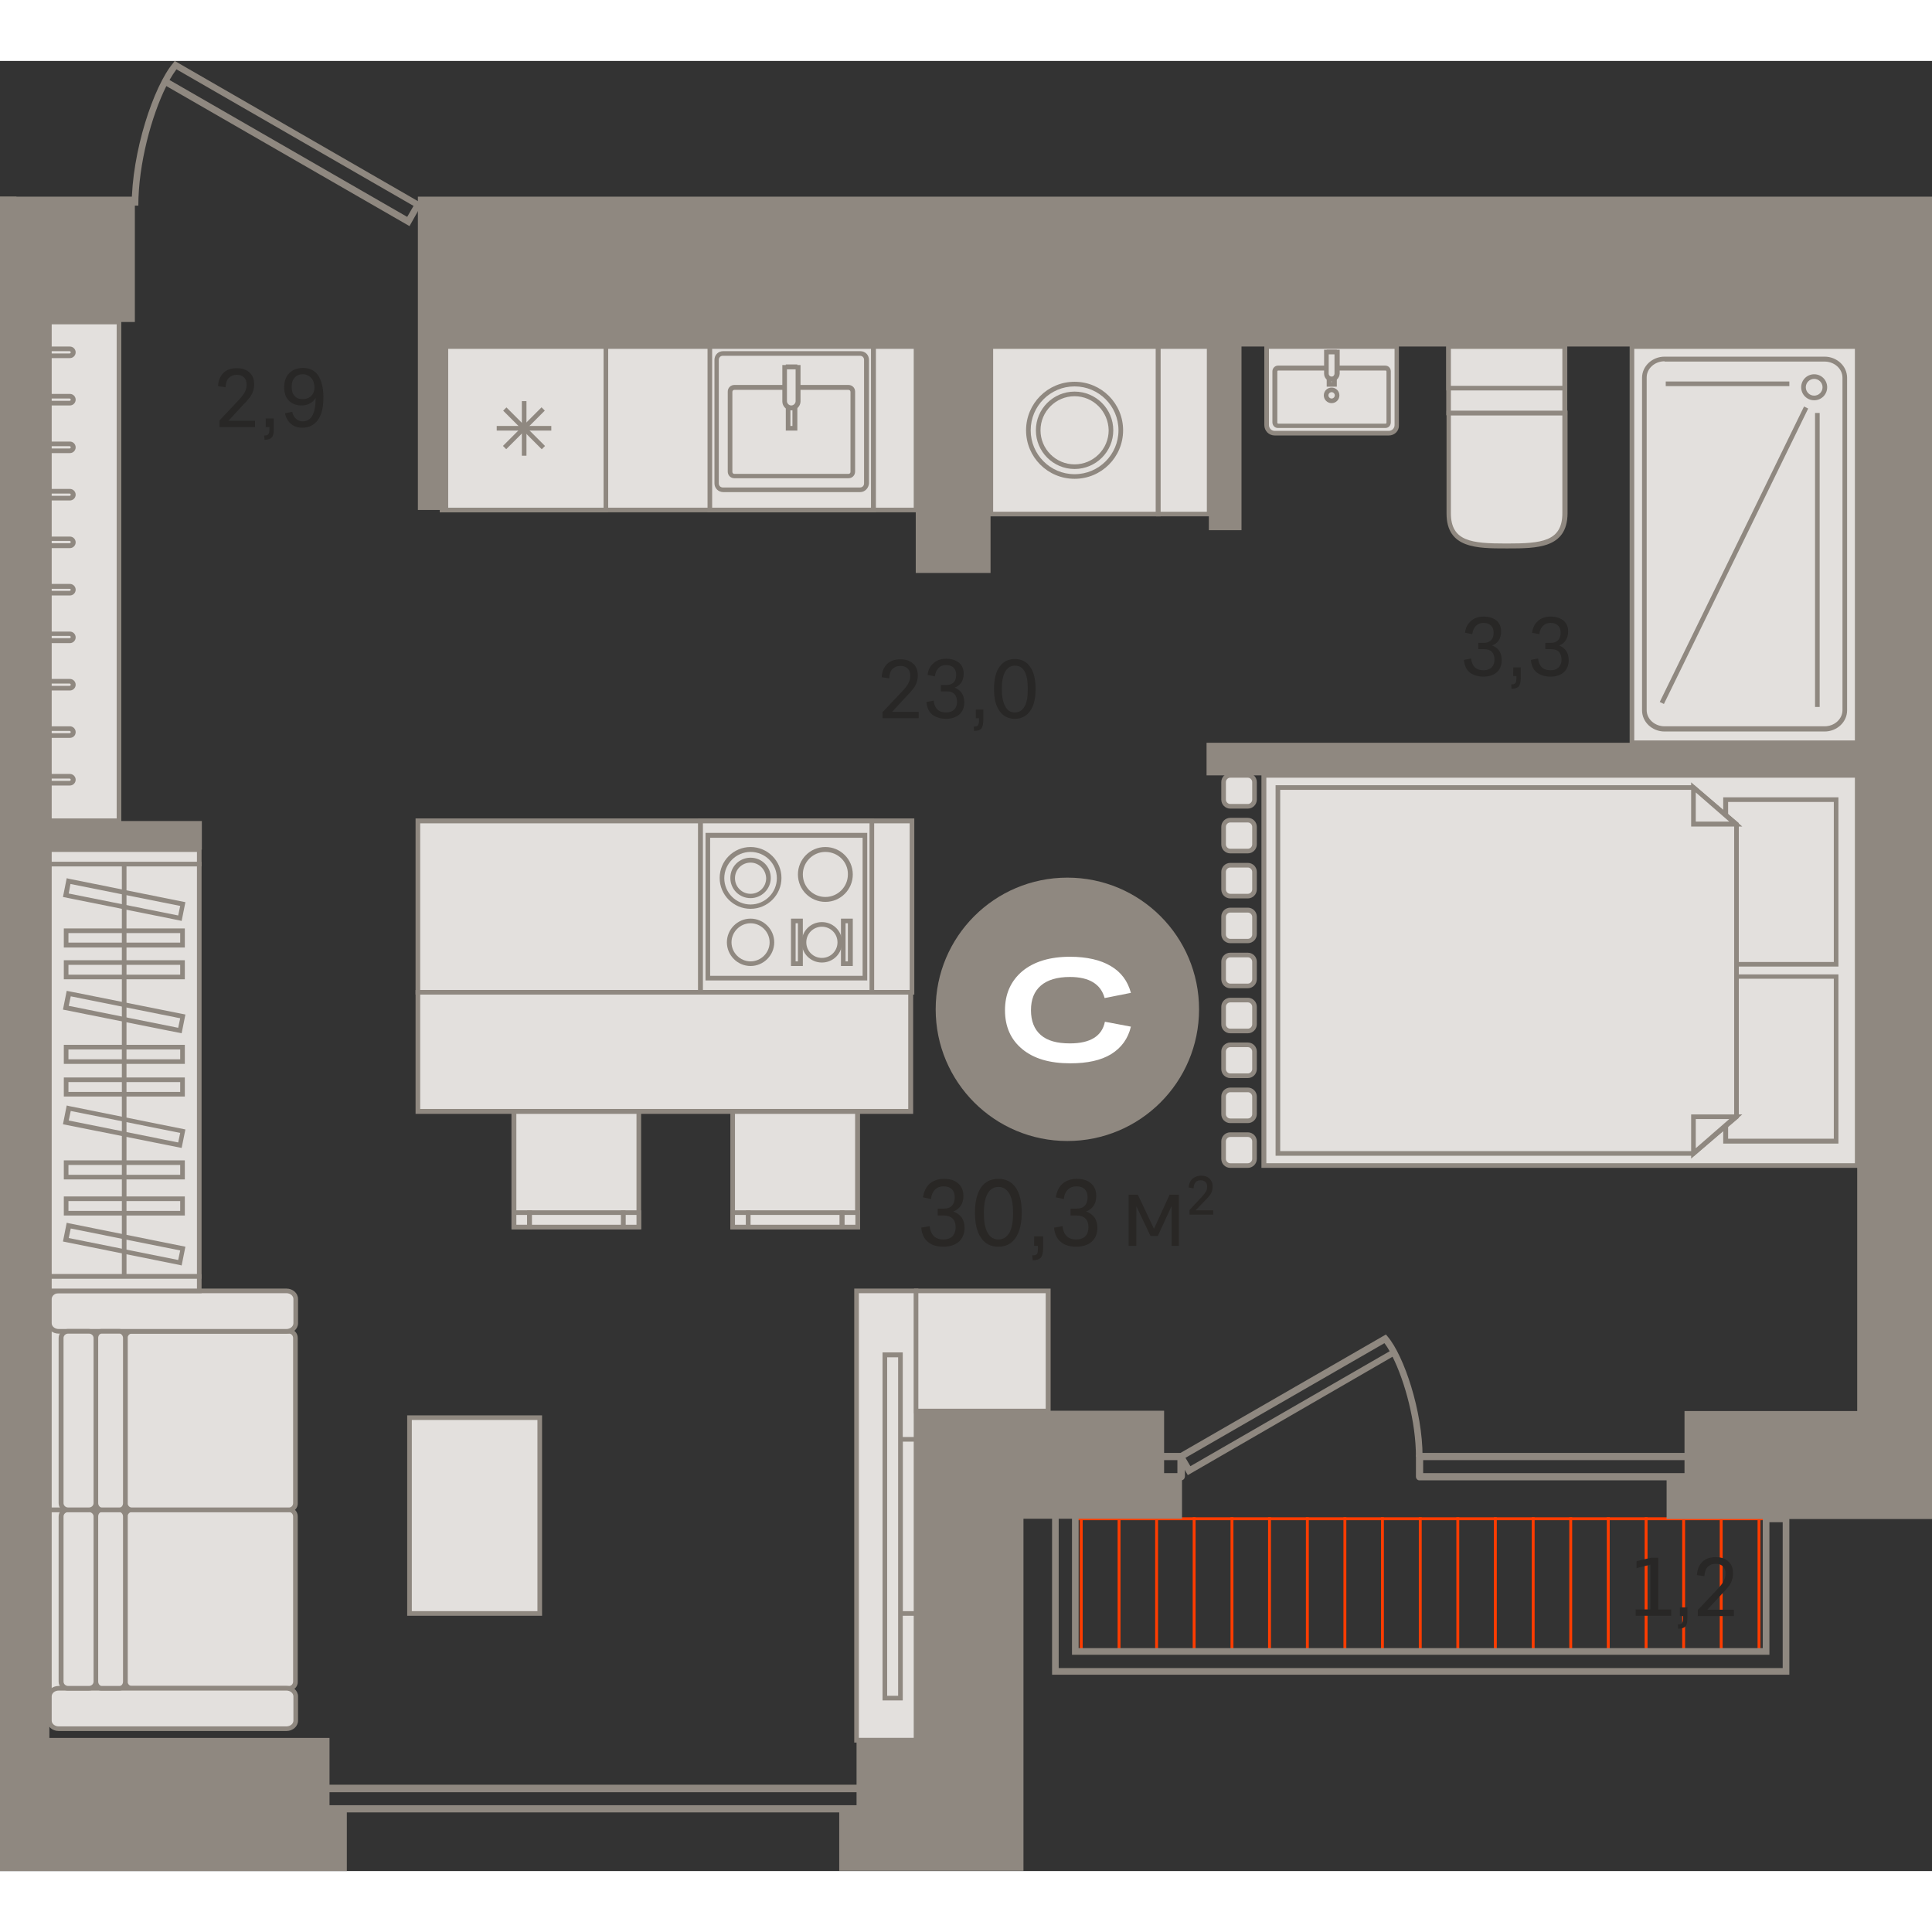 <?xml version="1.0" encoding="utf-8"?>
<!-- Generator: Adobe Illustrator 24.1.2, SVG Export Plug-In . SVG Version: 6.00 Build 0)  -->
<svg version="1.1" id="Слой_1" xmlns="http://www.w3.org/2000/svg" xmlns:xlink="http://www.w3.org/1999/xlink" x="0px" y="0px"
	 viewBox="0 0 669 626.8" style="enable-background:new 0 0 669 626.8;" xml:space="preserve" width="200" height="200">
<rect x="0" y="0" width="669" height="626.8" fill="#333333" stroke="none"/>
<g>
	<rect x="400" y="504.3" style="fill-rule:evenodd;clip-rule:evenodd;fill:#FF3C00;" width="1" height="46.9"/>
	<rect x="504.3" y="504.3" style="fill-rule:evenodd;clip-rule:evenodd;fill:#FF3C00;" width="1" height="46.9"/>
	<rect x="452.2" y="504.3" style="fill-rule:evenodd;clip-rule:evenodd;fill:#FF3C00;" width="1" height="46.9"/>
	<rect x="556.4" y="504.3" style="fill-rule:evenodd;clip-rule:evenodd;fill:#FF3C00;" width="1" height="46.9"/>
	<rect x="582.5" y="504.3" style="fill-rule:evenodd;clip-rule:evenodd;fill:#FF3C00;" width="1" height="46.9"/>
	<rect x="608.6" y="504.3" style="fill-rule:evenodd;clip-rule:evenodd;fill:#FF3C00;" width="1" height="46.9"/>
	<rect x="373.9" y="504.3" style="fill-rule:evenodd;clip-rule:evenodd;fill:#FF3C00;" width="1" height="46.9"/>
	<rect x="478.2" y="504.3" style="fill-rule:evenodd;clip-rule:evenodd;fill:#FF3C00;" width="1" height="46.9"/>
	<rect x="426.1" y="504.3" style="fill-rule:evenodd;clip-rule:evenodd;fill:#FF3C00;" width="1" height="46.9"/>
	<rect x="530.4" y="504.3" style="fill-rule:evenodd;clip-rule:evenodd;fill:#FF3C00;" width="1" height="46.9"/>
	<rect x="413" y="504.3" style="fill-rule:evenodd;clip-rule:evenodd;fill:#FF3C00;" width="1" height="46.9"/>
	<rect x="517.3" y="504.3" style="fill-rule:evenodd;clip-rule:evenodd;fill:#FF3C00;" width="1" height="46.9"/>
	<rect x="465.2" y="504.3" style="fill-rule:evenodd;clip-rule:evenodd;fill:#FF3C00;" width="1" height="46.9"/>
	<rect x="569.5" y="504.3" style="fill-rule:evenodd;clip-rule:evenodd;fill:#FF3C00;" width="1" height="46.9"/>
	<rect x="595.5" y="504.3" style="fill-rule:evenodd;clip-rule:evenodd;fill:#FF3C00;" width="1" height="46.9"/>
	<rect x="387" y="504.3" style="fill-rule:evenodd;clip-rule:evenodd;fill:#FF3C00;" width="1" height="46.9"/>
	<rect x="491.3" y="504.3" style="fill-rule:evenodd;clip-rule:evenodd;fill:#FF3C00;" width="1" height="46.9"/>
	<rect x="439.1" y="504.3" style="fill-rule:evenodd;clip-rule:evenodd;fill:#FF3C00;" width="1" height="46.9"/>
	<rect x="543.4" y="504.3" style="fill-rule:evenodd;clip-rule:evenodd;fill:#FF3C00;" width="1" height="46.9"/>
	<rect x="373.2" y="504.3" style="fill-rule:evenodd;clip-rule:evenodd;fill:#FF3C00;" width="241.6" height="1"/>
	<path style="fill-rule:evenodd;clip-rule:evenodd;fill:#8F8880;" d="M366.6,556.5h250.7V506h-4.6v45.9H371.2v-51.6h-4.6V556.5
		L366.6,556.5z M619.5,558.8H364.3V498h9.2v51.6h236.9v-45.9h9.2V558.8z"/>
	<path style="fill-rule:evenodd;clip-rule:evenodd;fill:#282726;" d="M588.1,536.2l6.6-7c1.1-1.1,1.8-2.1,2.2-2.9
		c0.4-0.8,0.6-1.7,0.6-2.5c0-1.1-0.3-1.9-0.9-2.5c-0.6-0.6-1.4-0.9-2.5-0.9c-1.2,0-2.1,0.4-2.8,1.1c-0.7,0.7-1,1.8-1.1,3.2l-2.6-0.4
		c0.1-2,0.8-3.5,1.9-4.6c1.1-1.1,2.7-1.6,4.6-1.6c1.9,0,3.3,0.5,4.4,1.5c1.1,1,1.6,2.3,1.6,4.1c0,0.8-0.1,1.6-0.4,2.4
		c-0.2,0.7-0.6,1.5-1.2,2.2c-0.6,0.8-1.3,1.6-2.3,2.6l-5,5.4h9.2v2.2h-12.5V536.2L588.1,536.2z M581.5,535.5h2.8v3.7
		c0,1.4-0.2,2.4-0.7,2.9c-0.5,0.5-1.3,0.8-2.5,0.8l-0.1-1.5c0.7,0,1.1-0.1,1.4-0.4c0.2-0.3,0.4-0.8,0.4-1.6v-0.9h-1.1V535.5
		L581.5,535.5z M566.4,538.4v-2.2h5.1v-15.5l-4.8,1.2v-2.4l5-1.2h2.5v17.9h4.5v2.2H566.4z"/>
	<rect x="669" y="241.7" style="fill-rule:evenodd;clip-rule:evenodd;fill:#E3E0DD;" width="0" height="225.7"/>
	<rect x="668.2" y="240.9" style="fill-rule:evenodd;clip-rule:evenodd;fill:#8F8880;" width="0.8" height="227.4"/>
	<rect x="296.6" y="425.9" style="fill-rule:evenodd;clip-rule:evenodd;fill:#E3E0DD;" width="20.6" height="155.7"/>
	<path style="fill-rule:evenodd;clip-rule:evenodd;fill:#8F8880;" d="M297.4,580.7h19v-154h-19V580.7L297.4,580.7z M318,582.3h-22.2
		V425.1H318V582.3z"/>
	<rect x="317.2" y="425.9" style="fill-rule:evenodd;clip-rule:evenodd;fill:#E3E0DD;" width="45.7" height="41.6"/>
	<path style="fill-rule:evenodd;clip-rule:evenodd;fill:#8F8880;" d="M318,466.7h44.1v-40H318V466.7L318,466.7z M363.8,468.3h-47.3
		v-43.2h47.3V468.3z"/>
	<path style="fill-rule:evenodd;clip-rule:evenodd;fill:#E3E0DD;" d="M426,247.4h6.1c1.3,0,2.3,1,2.3,2.3v6.1c0,1.3-1,2.3-2.3,2.3
		H426c-1.3,0-2.3-1-2.3-2.3v-6.1C423.7,248.4,424.7,247.4,426,247.4z"/>
	<path style="fill-rule:evenodd;clip-rule:evenodd;fill:#8F8880;" d="M426,248.2c-0.8,0-1.5,0.7-1.5,1.5v6.1c0,0.8,0.7,1.5,1.5,1.5
		h6.1c0.8,0,1.5-0.7,1.5-1.5v-6.1c0-0.8-0.7-1.5-1.5-1.5H426L426,248.2z M432.1,258.9H426c-1.7,0-3.1-1.4-3.1-3.1v-6.1
		c0-1.7,1.4-3.1,3.1-3.1h6.1c1.7,0,3.1,1.4,3.1,3.1v6.1C435.2,257.5,433.8,258.9,432.1,258.9z"/>
	<path style="fill-rule:evenodd;clip-rule:evenodd;fill:#E3E0DD;" d="M426,309.6h6.1c1.3,0,2.3,1,2.3,2.3v6.1c0,1.3-1,2.3-2.3,2.3
		H426c-1.3,0-2.3-1-2.3-2.3v-6.1C423.7,310.6,424.7,309.6,426,309.6z"/>
	<path style="fill-rule:evenodd;clip-rule:evenodd;fill:#8F8880;" d="M426,310.4c-0.8,0-1.5,0.7-1.5,1.5v6.1c0,0.8,0.7,1.5,1.5,1.5
		h6.1c0.8,0,1.5-0.7,1.5-1.5v-6.1c0-0.8-0.7-1.5-1.5-1.5H426L426,310.4z M432.1,321.1H426c-1.7,0-3.1-1.4-3.1-3.1v-6.1
		c0-1.7,1.4-3.1,3.1-3.1h6.1c1.7,0,3.1,1.4,3.1,3.1v6.1C435.2,319.7,433.8,321.1,432.1,321.1z"/>
	<path style="fill-rule:evenodd;clip-rule:evenodd;fill:#E3E0DD;" d="M426,278.5h6.1c1.3,0,2.3,1,2.3,2.3v6.1c0,1.3-1,2.3-2.3,2.3
		H426c-1.3,0-2.3-1-2.3-2.3v-6.1C423.7,279.5,424.7,278.5,426,278.5z"/>
	<path style="fill-rule:evenodd;clip-rule:evenodd;fill:#8F8880;" d="M426,279.3c-0.8,0-1.5,0.7-1.5,1.5v6.1c0,0.8,0.7,1.5,1.5,1.5
		h6.1c0.8,0,1.5-0.7,1.5-1.5v-6.1c0-0.8-0.7-1.5-1.5-1.5H426L426,279.3z M432.1,290H426c-1.7,0-3.1-1.4-3.1-3.1v-6.1
		c0-1.7,1.4-3.1,3.1-3.1h6.1c1.7,0,3.1,1.4,3.1,3.1v6.1C435.2,288.6,433.8,290,432.1,290z"/>
	<path style="fill-rule:evenodd;clip-rule:evenodd;fill:#E3E0DD;" d="M426,340.7h6.1c1.3,0,2.3,1,2.3,2.3v6.1c0,1.3-1,2.3-2.3,2.3
		H426c-1.3,0-2.3-1-2.3-2.3V343C423.7,341.7,424.7,340.7,426,340.7z"/>
	<path style="fill-rule:evenodd;clip-rule:evenodd;fill:#8F8880;" d="M426,341.5c-0.8,0-1.5,0.7-1.5,1.5v6.1c0,0.8,0.7,1.5,1.5,1.5
		h6.1c0.8,0,1.5-0.7,1.5-1.5V343c0-0.8-0.7-1.5-1.5-1.5H426L426,341.5z M432.1,352.2H426c-1.7,0-3.1-1.4-3.1-3.1V343
		c0-1.7,1.4-3.1,3.1-3.1h6.1c1.7,0,3.1,1.4,3.1,3.1v6.1C435.2,350.8,433.8,352.2,432.1,352.2z"/>
	<path style="fill-rule:evenodd;clip-rule:evenodd;fill:#E3E0DD;" d="M426,371.8h6.1c1.3,0,2.3,1,2.3,2.3v6.1c0,1.3-1,2.3-2.3,2.3
		H426c-1.3,0-2.3-1-2.3-2.3v-6.1C423.7,372.9,424.7,371.8,426,371.8z"/>
	<path style="fill-rule:evenodd;clip-rule:evenodd;fill:#8F8880;" d="M426,372.6c-0.8,0-1.5,0.7-1.5,1.5v6.1c0,0.8,0.7,1.5,1.5,1.5
		h6.1c0.8,0,1.5-0.7,1.5-1.5v-6.1c0-0.8-0.7-1.5-1.5-1.5H426L426,372.6z M432.1,383.3H426c-1.7,0-3.1-1.4-3.1-3.1v-6.1
		c0-1.7,1.4-3.1,3.1-3.1h6.1c1.7,0,3.1,1.4,3.1,3.1v6.1C435.2,381.9,433.8,383.3,432.1,383.3z"/>
	<path style="fill-rule:evenodd;clip-rule:evenodd;fill:#E3E0DD;" d="M426,262.9h6.1c1.3,0,2.3,1,2.3,2.3v6.1c0,1.3-1,2.3-2.3,2.3
		H426c-1.3,0-2.3-1-2.3-2.3v-6.1C423.7,264,424.7,262.9,426,262.9z"/>
	<path style="fill-rule:evenodd;clip-rule:evenodd;fill:#8F8880;" d="M426,263.7c-0.8,0-1.5,0.7-1.5,1.5v6.1c0,0.8,0.7,1.5,1.5,1.5
		h6.1c0.8,0,1.5-0.7,1.5-1.5v-6.1c0-0.8-0.7-1.5-1.5-1.5H426L426,263.7z M432.1,274.4H426c-1.7,0-3.1-1.4-3.1-3.1v-6.1
		c0-1.7,1.4-3.1,3.1-3.1h6.1c1.7,0,3.1,1.4,3.1,3.1v6.1C435.2,273,433.8,274.4,432.1,274.4z"/>
	<path style="fill-rule:evenodd;clip-rule:evenodd;fill:#E3E0DD;" d="M426,325.2h6.1c1.3,0,2.3,1,2.3,2.3v6.1c0,1.3-1,2.3-2.3,2.3
		H426c-1.3,0-2.3-1-2.3-2.3v-6.1C423.7,326.2,424.7,325.2,426,325.2z"/>
	<path style="fill-rule:evenodd;clip-rule:evenodd;fill:#8F8880;" d="M426,326c-0.8,0-1.5,0.7-1.5,1.5v6.1c0,0.8,0.7,1.5,1.5,1.5
		h6.1c0.8,0,1.5-0.7,1.5-1.5v-6.1c0-0.8-0.7-1.5-1.5-1.5H426L426,326z M432.1,336.7H426c-1.7,0-3.1-1.4-3.1-3.1v-6.1
		c0-1.7,1.4-3.1,3.1-3.1h6.1c1.7,0,3.1,1.4,3.1,3.1v6.1C435.2,335.3,433.8,336.7,432.1,336.7z"/>
	<path style="fill-rule:evenodd;clip-rule:evenodd;fill:#E3E0DD;" d="M426,294h6.1c1.3,0,2.3,1,2.3,2.3v6.1c0,1.3-1,2.3-2.3,2.3H426
		c-1.3,0-2.3-1-2.3-2.3v-6.1C423.7,295.1,424.7,294,426,294z"/>
	<path style="fill-rule:evenodd;clip-rule:evenodd;fill:#8F8880;" d="M426,294.9c-0.8,0-1.5,0.7-1.5,1.5v6.1c0,0.8,0.7,1.5,1.5,1.5
		h6.1c0.8,0,1.5-0.7,1.5-1.5v-6.1c0-0.8-0.7-1.5-1.5-1.5H426L426,294.9z M432.1,305.5H426c-1.7,0-3.1-1.4-3.1-3.1v-6.1
		c0-1.7,1.4-3.1,3.1-3.1h6.1c1.7,0,3.1,1.4,3.1,3.1v6.1C435.2,304.1,433.8,305.5,432.1,305.5z"/>
	<path style="fill-rule:evenodd;clip-rule:evenodd;fill:#E3E0DD;" d="M426,356.3h6.1c1.3,0,2.3,1,2.3,2.3v6.1c0,1.3-1,2.3-2.3,2.3
		H426c-1.3,0-2.3-1-2.3-2.3v-6.1C423.7,357.3,424.7,356.3,426,356.3z"/>
	<path style="fill-rule:evenodd;clip-rule:evenodd;fill:#8F8880;" d="M426,357.1c-0.8,0-1.5,0.7-1.5,1.5v6.1c0,0.8,0.7,1.5,1.5,1.5
		h6.1c0.8,0,1.5-0.7,1.5-1.5v-6.1c0-0.8-0.7-1.5-1.5-1.5H426L426,357.1z M432.1,367.8H426c-1.7,0-3.1-1.4-3.1-3.1v-6.1
		c0-1.7,1.4-3.1,3.1-3.1h6.1c1.7,0,3.1,1.4,3.1,3.1v6.1C435.2,366.4,433.8,367.8,432.1,367.8z"/>
	<rect x="141.8" y="469.8" style="fill-rule:evenodd;clip-rule:evenodd;fill:#E3E0DD;" width="45.1" height="67.8"/>
	<path style="fill-rule:evenodd;clip-rule:evenodd;fill:#8F8880;" d="M142.6,536.8h43.5v-66.2h-43.5V536.8L142.6,536.8z
		 M187.8,538.4H141V469h46.7V538.4z"/>
	<rect x="669" y="293.4" style="fill-rule:evenodd;clip-rule:evenodd;fill:#E3E0DD;" width="0" height="59.9"/>
	<rect x="668.2" y="292.5" style="fill-rule:evenodd;clip-rule:evenodd;fill:#8F8880;" width="0.8" height="61.6"/>
	<rect x="311.8" y="477.3" style="fill-rule:evenodd;clip-rule:evenodd;fill:#E3E0DD;" width="5.4" height="60.3"/>
	<path style="fill-rule:evenodd;clip-rule:evenodd;fill:#8F8880;" d="M312.6,536.8h3.8v-58.7h-3.8V536.8L312.6,536.8z M318,538.4h-7
		v-61.9h7V538.4z"/>
	<rect x="306.4" y="448.1" style="fill-rule:evenodd;clip-rule:evenodd;fill:#E3E0DD;" width="5.4" height="118.9"/>
	<path style="fill-rule:evenodd;clip-rule:evenodd;fill:#8F8880;" d="M307.2,566.1h3.8V448.9h-3.8V566.1L307.2,566.1z M312.6,567.7
		h-7V447.2h7V567.7z"/>
	<rect x="437.6" y="247.4" style="fill-rule:evenodd;clip-rule:evenodd;fill:#E3E0DD;" width="205.5" height="135.1"/>
	<path style="fill-rule:evenodd;clip-rule:evenodd;fill:#8F8880;" d="M438.5,381.7h203.8V248.2H438.5V381.7L438.5,381.7z
		 M643.9,383.3H436.8V246.5h207.1V383.3z"/>
	<rect x="597.5" y="317.1" style="fill-rule:evenodd;clip-rule:evenodd;fill:#E3E0DD;" width="38.3" height="57"/>
	<path style="fill-rule:evenodd;clip-rule:evenodd;fill:#8F8880;" d="M598.3,373.2H635v-55.4h-36.6V373.2L598.3,373.2z M636.6,374.9
		h-39.9v-58.6h39.9V374.9z"/>
	<rect x="597.5" y="255.8" style="fill-rule:evenodd;clip-rule:evenodd;fill:#E3E0DD;" width="38.3" height="57"/>
	<path style="fill-rule:evenodd;clip-rule:evenodd;fill:#8F8880;" d="M598.3,312H635v-55.4h-36.6V312L598.3,312z M636.6,313.6h-39.9
		V255h39.9V313.6z"/>
	<polygon style="fill-rule:evenodd;clip-rule:evenodd;fill:#E3E0DD;" points="601.3,365.6 586.4,378.3 442.5,378.3 442.5,251.6 
		586.4,251.6 601.3,264.3 	"/>
	<path style="fill-rule:evenodd;clip-rule:evenodd;fill:#8F8880;" d="M443.3,377.5h142.8l14.4-12.2V264.6l-14.4-12.2H443.3V377.5
		L443.3,377.5z M586.7,379.1h-145V250.8h145l15.4,13.1V366L586.7,379.1z"/>
	<polygon style="fill-rule:evenodd;clip-rule:evenodd;fill:#E3E0DD;" points="586.4,378.3 586.4,365.6 601.1,365.6 	"/>
	<path style="fill-rule:evenodd;clip-rule:evenodd;fill:#8F8880;" d="M587.2,366.4v10.1l11.6-10.1H587.2L587.2,366.4z M585.6,380.1
		v-15.3h17.7L585.6,380.1z"/>
	<polygon style="fill-rule:evenodd;clip-rule:evenodd;fill:#E3E0DD;" points="586.4,251.6 586.4,264.3 601.1,264.3 	"/>
	<path style="fill-rule:evenodd;clip-rule:evenodd;fill:#8F8880;" d="M587.2,263.4h11.6l-11.6-10.1V263.4L587.2,263.4z M603.3,265.1
		h-17.7v-15.3L603.3,265.1z"/>
	<rect x="17.1" y="501.7" style="fill-rule:evenodd;clip-rule:evenodd;fill:#E3E0DD;" width="39.1" height="64.3"/>
	<path style="fill-rule:evenodd;clip-rule:evenodd;fill:#8F8880;" d="M17.9,565.2h37.5v-62.7H17.9V565.2L17.9,565.2z M57,566.8H16.3
		v-66H57V566.8z"/>
	<rect x="17.1" y="437.4" style="fill-rule:evenodd;clip-rule:evenodd;fill:#E3E0DD;" width="39.1" height="64.3"/>
	<path style="fill-rule:evenodd;clip-rule:evenodd;fill:#8F8880;" d="M17.9,500.9h37.5v-62.7H17.9V500.9L17.9,500.9z M57,502.5H16.3
		v-66H57V502.5z"/>
	<path style="fill-rule:evenodd;clip-rule:evenodd;fill:#E3E0DD;" d="M102.4,561.2V504c0-1.3-1-2.3-2.2-2.3H45.6
		c-1.2,0-2.2,1-2.2,2.3v57.2c0,1.3,1,2.3,2.2,2.3h54.5C101.4,563.5,102.4,562.5,102.4,561.2z"/>
	<path style="fill-rule:evenodd;clip-rule:evenodd;fill:#8F8880;" d="M45.6,502.5c-0.8,0-1.4,0.7-1.4,1.5v57.2
		c0,0.8,0.6,1.5,1.4,1.5h54.5c0.8,0,1.4-0.7,1.4-1.5V504c0-0.8-0.6-1.5-1.4-1.5H45.6L45.6,502.5z M100.2,564.3H45.6
		c-1.7,0-3-1.4-3-3.1V504c0-1.7,1.4-3.1,3-3.1h54.5c1.7,0,3,1.4,3,3.1v57.2C103.2,562.9,101.8,564.3,100.2,564.3z"/>
	<path style="fill-rule:evenodd;clip-rule:evenodd;fill:#E3E0DD;" d="M102.4,442.2v57.2c0,1.3-1,2.3-2.2,2.3H45.6
		c-1.2,0-2.2-1-2.2-2.3v-57.2c0-1.3,1-2.3,2.2-2.3h54.5C101.4,439.9,102.4,440.9,102.4,442.2z"/>
	<path style="fill-rule:evenodd;clip-rule:evenodd;fill:#8F8880;" d="M45.6,440.7c-0.8,0-1.4,0.7-1.4,1.5v57.2
		c0,0.8,0.6,1.5,1.4,1.5h54.5c0.8,0,1.4-0.7,1.4-1.5v-57.2c0-0.8-0.6-1.5-1.4-1.5H45.6L45.6,440.7z M100.2,502.5H45.6
		c-1.7,0-3-1.4-3-3.1v-57.2c0-1.7,1.4-3.1,3-3.1h54.5c1.7,0,3,1.4,3,3.1v57.2C103.2,501.1,101.8,502.5,100.2,502.5z"/>
	<path style="fill-rule:evenodd;clip-rule:evenodd;fill:#E3E0DD;" d="M102.4,566.3v8.4c0,1.5-1.4,2.8-3.2,2.8H20.3
		c-1.8,0-3.2-1.3-3.2-2.8v-8.4c0-1.5,1.4-2.8,3.2-2.8h78.9C100.9,563.5,102.4,564.8,102.4,566.3z"/>
	<path style="fill-rule:evenodd;clip-rule:evenodd;fill:#8F8880;" d="M20.3,564.3c-1.3,0-2.4,0.9-2.4,2v8.4c0,1.1,1.1,2,2.4,2h78.9
		c1.3,0,2.4-0.9,2.4-2v-8.4c0-1.1-1.1-2-2.4-2H20.3L20.3,564.3z M99.2,578.3H20.3c-2.2,0-4-1.6-4-3.6v-8.4c0-2,1.8-3.6,4-3.6h78.9
		c2.2,0,4,1.6,4,3.6v8.4C103.2,576.7,101.4,578.3,99.2,578.3z"/>
	<path style="fill-rule:evenodd;clip-rule:evenodd;fill:#E3E0DD;" d="M102.4,437.1v-8.4c0-1.5-1.4-2.8-3.2-2.8H20.3
		c-1.8,0-3.2,1.3-3.2,2.8v8.4c0,1.5,1.4,2.8,3.2,2.8h78.9C100.9,439.9,102.4,438.6,102.4,437.1z"/>
	<path style="fill-rule:evenodd;clip-rule:evenodd;fill:#8F8880;" d="M20.3,426.7c-1.3,0-2.4,0.9-2.4,2v8.4c0,1.1,1.1,2,2.4,2h78.9
		c1.3,0,2.4-0.9,2.4-2v-8.4c0-1.1-1.1-2-2.4-2H20.3L20.3,426.7z M99.2,440.7H20.3c-2.2,0-4-1.6-4-3.6v-8.4c0-2,1.8-3.6,4-3.6h78.9
		c2.2,0,4,1.6,4,3.6v8.4C103.2,439.1,101.4,440.7,99.2,440.7z"/>
	<path style="fill-rule:evenodd;clip-rule:evenodd;fill:#E3E0DD;" d="M41.3,563.5h-6.2c-1.1,0-2.1-1-2.1-2.3V504
		c0-1.3,0.9-2.3,2.1-2.3h6.2c1.1,0,2.1,1,2.1,2.3v57.2C43.4,562.5,42.5,563.5,41.3,563.5z"/>
	<path style="fill-rule:evenodd;clip-rule:evenodd;fill:#8F8880;" d="M35.2,502.5c-0.7,0-1.2,0.7-1.2,1.5v57.2
		c0,0.8,0.6,1.5,1.2,1.5h6.2c0.7,0,1.2-0.7,1.2-1.5V504c0-0.8-0.6-1.5-1.2-1.5H35.2L35.2,502.5z M41.3,564.3h-6.2
		c-1.6,0-2.9-1.4-2.9-3.1V504c0-1.7,1.3-3.1,2.9-3.1h6.2c1.6,0,2.9,1.4,2.9,3.1v57.2C44.2,562.9,42.9,564.3,41.3,564.3z"/>
	<path style="fill-rule:evenodd;clip-rule:evenodd;fill:#E3E0DD;" d="M41.3,439.9h-6.2c-1.1,0-2.1,1-2.1,2.3v57.2
		c0,1.3,0.9,2.3,2.1,2.3h6.2c1.1,0,2.1-1,2.1-2.3v-57.2C43.4,440.9,42.5,439.9,41.3,439.9z"/>
	<path style="fill-rule:evenodd;clip-rule:evenodd;fill:#8F8880;" d="M35.2,440.7c-0.7,0-1.2,0.7-1.2,1.5v57.2
		c0,0.8,0.6,1.5,1.2,1.5h6.2c0.7,0,1.2-0.7,1.2-1.5v-57.2c0-0.8-0.6-1.5-1.2-1.5H35.2L35.2,440.7z M41.3,502.5h-6.2
		c-1.6,0-2.9-1.4-2.9-3.1v-57.2c0-1.7,1.3-3.1,2.9-3.1h6.2c1.6,0,2.9,1.4,2.9,3.1v57.2C44.2,501.1,42.9,502.5,41.3,502.5z"/>
	<path style="fill-rule:evenodd;clip-rule:evenodd;fill:#E3E0DD;" d="M30.7,563.5h-7.2c-1.3,0-2.4-1-2.4-2.3V504
		c0-1.3,1.1-2.3,2.4-2.3h7.2c1.3,0,2.4,1,2.4,2.3v57.2C33.1,562.5,32,563.5,30.7,563.5z"/>
	<path style="fill-rule:evenodd;clip-rule:evenodd;fill:#8F8880;" d="M23.6,502.5c-0.9,0-1.6,0.7-1.6,1.5v57.2
		c0,0.8,0.7,1.5,1.6,1.5h7.2c0.9,0,1.6-0.7,1.6-1.5V504c0-0.8-0.7-1.5-1.6-1.5H23.6L23.6,502.5z M30.7,564.3h-7.2
		c-1.8,0-3.2-1.4-3.2-3.1V504c0-1.7,1.4-3.1,3.2-3.1h7.2c1.8,0,3.2,1.4,3.2,3.1v57.2C33.9,562.9,32.5,564.3,30.7,564.3z"/>
	<path style="fill-rule:evenodd;clip-rule:evenodd;fill:#E3E0DD;" d="M30.7,439.9h-7.2c-1.3,0-2.4,1-2.4,2.3v57.2
		c0,1.3,1.1,2.3,2.4,2.3h7.2c1.3,0,2.4-1,2.4-2.3v-57.2C33.1,440.9,32,439.9,30.7,439.9z"/>
	<path style="fill-rule:evenodd;clip-rule:evenodd;fill:#8F8880;" d="M23.6,440.7c-0.9,0-1.6,0.7-1.6,1.5v57.2
		c0,0.8,0.7,1.5,1.6,1.5h7.2c0.9,0,1.6-0.7,1.6-1.5v-57.2c0-0.8-0.7-1.5-1.6-1.5H23.6L23.6,440.7z M30.7,502.5h-7.2
		c-1.8,0-3.2-1.4-3.2-3.1v-57.2c0-1.7,1.4-3.1,3.2-3.1h7.2c1.8,0,3.2,1.4,3.2,3.1v57.2C33.9,501.1,32.5,502.5,30.7,502.5z"/>
	<rect x="343.1" y="98.9" style="fill-rule:evenodd;clip-rule:evenodd;fill:#E3E0DD;" width="58" height="58"/>
	<path style="fill-rule:evenodd;clip-rule:evenodd;fill:#8F8880;" d="M343.9,156.1h56.3V99.7h-56.3V156.1L343.9,156.1z M401.9,157.7
		h-59.6V98.1h59.6V157.7z"/>
	<path style="fill-rule:evenodd;clip-rule:evenodd;fill:#E3E0DD;" d="M388.1,127.9c0,8.8-7.2,16-16,16c-8.8,0-16-7.2-16-16
		c0-8.8,7.2-16,16-16C380.9,111.9,388.1,119,388.1,127.9z"/>
	<path style="fill-rule:evenodd;clip-rule:evenodd;fill:#8F8880;" d="M372.1,112.7c-8.4,0-15.2,6.8-15.2,15.2
		c0,8.4,6.8,15.2,15.2,15.2c8.4,0,15.2-6.8,15.2-15.2C387.3,119.5,380.5,112.7,372.1,112.7L372.1,112.7z M372.1,144.7
		c-9.3,0-16.8-7.5-16.8-16.8c0-9.3,7.5-16.8,16.8-16.8c9.3,0,16.8,7.5,16.8,16.8C388.9,137.2,381.4,144.7,372.1,144.7z"/>
	<path style="fill-rule:evenodd;clip-rule:evenodd;fill:#E3E0DD;" d="M384.7,127.9c0,6.9-5.6,12.6-12.6,12.6
		c-6.9,0-12.6-5.6-12.6-12.6c0-6.9,5.6-12.6,12.6-12.6C379,115.3,384.7,120.9,384.7,127.9z"/>
	<path style="fill-rule:evenodd;clip-rule:evenodd;fill:#8F8880;" d="M372.1,116.1c-6.5,0-11.8,5.3-11.8,11.8
		c0,6.5,5.3,11.8,11.8,11.8c6.5,0,11.8-5.3,11.8-11.8C383.8,121.4,378.6,116.1,372.1,116.1L372.1,116.1z M372.1,141.3
		c-7.4,0-13.4-6-13.4-13.4c0-7.4,6-13.4,13.4-13.4c7.4,0,13.4,6,13.4,13.4C385.5,135.3,379.5,141.3,372.1,141.3z"/>
	<rect x="401.1" y="98.9" style="fill-rule:evenodd;clip-rule:evenodd;fill:#E3E0DD;" width="17.6" height="58"/>
	<path style="fill-rule:evenodd;clip-rule:evenodd;fill:#8F8880;" d="M401.9,156.1h16V99.7h-16V156.1L401.9,156.1z M419.5,157.7
		h-19.2V98.1h19.2V157.7z"/>
	<rect x="144.7" y="263.2" style="fill-rule:evenodd;clip-rule:evenodd;fill:#E3E0DD;" width="171.1" height="59.4"/>
	<path style="fill-rule:evenodd;clip-rule:evenodd;fill:#8F8880;" d="M145.5,321.7H315V264H145.5V321.7L145.5,321.7z M316.6,323.3
		H143.9v-61h172.7V323.3z"/>
	<rect x="153.2" y="98.9" style="fill-rule:evenodd;clip-rule:evenodd;fill:#E3E0DD;" width="164.1" height="56.6"/>
	<path style="fill-rule:evenodd;clip-rule:evenodd;fill:#8F8880;" d="M154,154.7h162.4v-55H154V154.7L154,154.7z M318,156.3H152.3
		V98.1H318V156.3z"/>
	<rect x="144.7" y="322.5" style="fill-rule:evenodd;clip-rule:evenodd;fill:#E3E0DD;" width="170.6" height="41.2"/>
	<path style="fill-rule:evenodd;clip-rule:evenodd;fill:#8F8880;" d="M145.5,362.9h169v-39.6h-169V362.9L145.5,362.9z M316.1,364.6
		H143.9v-42.9h172.3V364.6z"/>
	<rect x="245.8" y="98.9" style="fill-rule:evenodd;clip-rule:evenodd;fill:#E3E0DD;" width="56.6" height="56.6"/>
	<path style="fill-rule:evenodd;clip-rule:evenodd;fill:#8F8880;" d="M246.6,154.7h55v-55h-55V154.7L246.6,154.7z M303.2,156.3H245
		V98.1h58.3V156.3z"/>
	<path style="fill-rule:evenodd;clip-rule:evenodd;fill:#E3E0DD;" d="M250.3,148.5h47.5c1.2,0,2.2-1,2.2-2.2v-42.8
		c0-1.2-1-2.2-2.2-2.2h-47.5c-1.2,0-2.2,1-2.2,2.2v42.8C248.1,147.5,249.1,148.5,250.3,148.5z"/>
	<path style="fill-rule:evenodd;clip-rule:evenodd;fill:#8F8880;" d="M250.3,102.1c-0.8,0-1.4,0.6-1.4,1.4v42.8
		c0,0.8,0.6,1.4,1.4,1.4h47.5c0.8,0,1.4-0.6,1.4-1.4v-42.8c0-0.8-0.6-1.4-1.4-1.4H250.3L250.3,102.1z M297.9,149.3h-47.5
		c-1.6,0-3-1.3-3-3v-42.8c0-1.7,1.3-3,3-3h47.5c1.7,0,3,1.3,3,3v42.8C300.8,147.9,299.5,149.3,297.9,149.3z"/>
	<path style="fill-rule:evenodd;clip-rule:evenodd;fill:#E3E0DD;" d="M254.3,113.1h39.5c0.8,0,1.5,0.7,1.5,1.5v27.7
		c0,0.8-0.7,1.5-1.5,1.5h-39.5c-0.8,0-1.5-0.7-1.5-1.5v-27.7C252.8,113.7,253.5,113.1,254.3,113.1z"/>
	<path style="fill-rule:evenodd;clip-rule:evenodd;fill:#8F8880;" d="M254.3,113.9c-0.4,0-0.7,0.3-0.7,0.7v27.7
		c0,0.4,0.3,0.7,0.7,0.7h39.5c0.4,0,0.7-0.3,0.7-0.7v-27.7c0-0.4-0.3-0.7-0.7-0.7H254.3L254.3,113.9z M293.8,144.5h-39.5
		c-1.3,0-2.3-1-2.3-2.3v-27.7c0-1.3,1-2.3,2.3-2.3h39.5c1.3,0,2.3,1,2.3,2.3v27.7C296.1,143.5,295.1,144.5,293.8,144.5z"/>
	<rect x="272.9" y="106" style="fill-rule:evenodd;clip-rule:evenodd;fill:#E3E0DD;" width="2.4" height="21.2"/>
	<path style="fill-rule:evenodd;clip-rule:evenodd;fill:#8F8880;" d="M273.7,126.4h0.7v-19.6h-0.7V126.4L273.7,126.4z M276.1,128h-4
		v-22.9h4V128z"/>
	<path style="fill-rule:evenodd;clip-rule:evenodd;fill:#E3E0DD;" d="M274.1,120.1L274.1,120.1c1.3,0,2.4-1,2.4-2.3V106h-4.7v11.8
		C271.7,119.1,272.8,120.1,274.1,120.1z"/>
	<path style="fill-rule:evenodd;clip-rule:evenodd;fill:#8F8880;" d="M272.5,106.8v11c0,0.8,0.7,1.5,1.5,1.5h0
		c0.8,0,1.5-0.7,1.5-1.5v-11H272.5L272.5,106.8z M274.1,121L274.1,121c-1.8,0-3.2-1.4-3.2-3.1v-12.6h6.3v12.6
		C277.2,119.5,275.8,121,274.1,121z"/>
	<rect x="242.6" y="263.2" style="fill-rule:evenodd;clip-rule:evenodd;fill:#E3E0DD;" width="59.4" height="59.4"/>
	<path style="fill-rule:evenodd;clip-rule:evenodd;fill:#8F8880;" d="M243.4,321.7h57.7V264h-57.7V321.7L243.4,321.7z M302.7,323.3
		h-61v-61h61V323.3z"/>
	<rect x="245" y="268.1" style="fill-rule:evenodd;clip-rule:evenodd;fill:#E3E0DD;" width="54.4" height="49.5"/>
	<path style="fill-rule:evenodd;clip-rule:evenodd;fill:#8F8880;" d="M245.9,316.8h52.8v-47.8h-52.8V316.8L245.9,316.8z
		 M300.3,318.4h-56v-51.1h56V318.4z"/>
	<path style="fill-rule:evenodd;clip-rule:evenodd;fill:#E3E0DD;" d="M269.8,282.9c0,5.5-4.4,9.9-9.9,9.9c-5.5,0-9.9-4.4-9.9-9.9
		c0-5.5,4.4-9.9,9.9-9.9C265.3,273,269.8,277.5,269.8,282.9z"/>
	<path style="fill-rule:evenodd;clip-rule:evenodd;fill:#8F8880;" d="M259.9,273.9c-5,0-9.1,4.1-9.1,9.1c0,5,4.1,9.1,9.1,9.1
		c5,0,9.1-4.1,9.1-9.1C269,277.9,264.9,273.9,259.9,273.9L259.9,273.9z M259.9,293.6c-5.9,0-10.7-4.8-10.7-10.7
		c0-5.9,4.8-10.7,10.7-10.7c5.9,0,10.7,4.8,10.7,10.7C270.6,288.8,265.8,293.6,259.9,293.6z"/>
	<path style="fill-rule:evenodd;clip-rule:evenodd;fill:#E3E0DD;" d="M266.1,282.9c0,3.4-2.8,6.2-6.2,6.2c-3.4,0-6.2-2.8-6.2-6.2
		c0-3.4,2.8-6.2,6.2-6.2C263.3,276.8,266.1,279.5,266.1,282.9z"/>
	<path style="fill-rule:evenodd;clip-rule:evenodd;fill:#8F8880;" d="M259.9,277.6c-3,0-5.4,2.4-5.4,5.4c0,3,2.4,5.4,5.4,5.4
		c3,0,5.4-2.4,5.4-5.4C265.2,280,262.8,277.6,259.9,277.6L259.9,277.6z M259.9,289.9c-3.9,0-7-3.1-7-7c0-3.9,3.1-7,7-7
		c3.9,0,7,3.1,7,7C266.9,286.8,263.7,289.9,259.9,289.9z"/>
	<path style="fill-rule:evenodd;clip-rule:evenodd;fill:#E3E0DD;" d="M294.5,281.7c0,4.8-3.9,8.7-8.7,8.7c-4.8,0-8.7-3.9-8.7-8.7
		c0-4.8,3.9-8.7,8.7-8.7C290.6,273,294.5,276.9,294.5,281.7z"/>
	<path style="fill-rule:evenodd;clip-rule:evenodd;fill:#8F8880;" d="M285.8,273.9c-4.3,0-7.8,3.5-7.8,7.8c0,4.3,3.5,7.8,7.8,7.8
		c4.3,0,7.8-3.5,7.8-7.8C293.7,277.4,290.2,273.9,285.8,273.9L285.8,273.9z M285.8,291.2c-5.2,0-9.5-4.2-9.5-9.5
		c0-5.2,4.2-9.5,9.5-9.5c5.2,0,9.5,4.2,9.5,9.5C295.3,286.9,291.1,291.2,285.8,291.2z"/>
	<path style="fill-rule:evenodd;clip-rule:evenodd;fill:#E3E0DD;" d="M267.3,305.2c0,4.1-3.3,7.4-7.4,7.4c-4.1,0-7.4-3.3-7.4-7.4
		c0-4.1,3.3-7.4,7.4-7.4C264,297.8,267.3,301.1,267.3,305.2z"/>
	<path style="fill-rule:evenodd;clip-rule:evenodd;fill:#8F8880;" d="M259.9,298.6c-3.6,0-6.6,3-6.6,6.6c0,3.6,3,6.6,6.6,6.6
		c3.6,0,6.6-3,6.6-6.6C266.5,301.6,263.5,298.6,259.9,298.6L259.9,298.6z M259.9,313.4c-4.5,0-8.2-3.7-8.2-8.2
		c0-4.5,3.7-8.2,8.2-8.2c4.5,0,8.2,3.7,8.2,8.2C268.1,309.7,264.4,313.4,259.9,313.4z"/>
	<path style="fill-rule:evenodd;clip-rule:evenodd;fill:#E3E0DD;" d="M290.8,305.2c0,3.4-2.8,6.2-6.2,6.2c-3.4,0-6.2-2.8-6.2-6.2
		c0-3.4,2.8-6.2,6.2-6.2C288,299,290.8,301.8,290.8,305.2z"/>
	<path style="fill-rule:evenodd;clip-rule:evenodd;fill:#8F8880;" d="M284.6,299.8c-3,0-5.4,2.4-5.4,5.4c0,3,2.4,5.4,5.4,5.4
		c3,0,5.4-2.4,5.4-5.4C290,302.2,287.6,299.8,284.6,299.8L284.6,299.8z M284.6,312.2c-3.9,0-7-3.1-7-7c0-3.9,3.1-7,7-7
		c3.9,0,7,3.1,7,7C291.6,309.1,288.5,312.2,284.6,312.2z"/>
	<rect x="274.7" y="297.8" style="fill-rule:evenodd;clip-rule:evenodd;fill:#E3E0DD;" width="2.5" height="14.8"/>
	<path style="fill-rule:evenodd;clip-rule:evenodd;fill:#8F8880;" d="M275.5,311.8h0.8v-13.2h-0.8V311.8L275.5,311.8z M278,313.4
		h-4.1V297h4.1V313.4z"/>
	<rect x="292" y="297.8" style="fill-rule:evenodd;clip-rule:evenodd;fill:#E3E0DD;" width="2.5" height="14.8"/>
	<path style="fill-rule:evenodd;clip-rule:evenodd;fill:#8F8880;" d="M292.8,311.8h0.8v-13.2h-0.8V311.8L292.8,311.8z M295.3,313.4
		h-4.1V297h4.1V313.4z"/>
	<rect x="153.2" y="98.9" style="fill-rule:evenodd;clip-rule:evenodd;fill:#E3E0DD;" width="56.6" height="56.6"/>
	<path style="fill-rule:evenodd;clip-rule:evenodd;fill:#8F8880;" d="M154,154.7h55v-55h-55V154.7L154,154.7z M210.6,156.3h-58.3
		V98.1h58.3V156.3z"/>
	<rect x="180.7" y="117.8" style="fill-rule:evenodd;clip-rule:evenodd;fill:#8F8880;" width="1.6" height="18.9"/>
	<rect x="172" y="126.4" style="fill-rule:evenodd;clip-rule:evenodd;fill:#8F8880;" width="18.9" height="1.6"/>
	
		<rect x="180.7" y="117.8" transform="matrix(0.707 -0.707 0.707 0.707 -36.807 165.574)" style="fill-rule:evenodd;clip-rule:evenodd;fill:#8F8880;" width="1.6" height="18.9"/>
	
		<rect x="172" y="126.4" transform="matrix(0.707 -0.707 0.707 0.707 -36.812 165.548)" style="fill-rule:evenodd;clip-rule:evenodd;fill:#8F8880;" width="18.9" height="1.6"/>
	<rect x="565.1" y="98.9" style="fill-rule:evenodd;clip-rule:evenodd;fill:#E3E0DD;" width="78" height="137.2"/>
	<path style="fill-rule:evenodd;clip-rule:evenodd;fill:#8F8880;" d="M565.9,235.3h76.4V99.7h-76.4V235.3L565.9,235.3z M643.9,236.9
		h-79.6V98.1h79.6V236.9z"/>
	<path style="fill-rule:evenodd;clip-rule:evenodd;fill:#E3E0DD;" d="M631.8,103.2h-55.4c-3.9,0-7,2.9-7,6.5v115.2
		c0,3.6,3.1,6.5,7,6.5h55.4c3.9,0,7-2.9,7-6.5V109.7C638.8,106.1,635.7,103.2,631.8,103.2z"/>
	<path style="fill-rule:evenodd;clip-rule:evenodd;fill:#8F8880;" d="M576.4,104c-3.4,0-6.2,2.5-6.2,5.6v115.2
		c0,3.1,2.8,5.6,6.2,5.6h55.4c3.4,0,6.2-2.5,6.2-5.6V109.7c0-3.1-2.8-5.6-6.2-5.6H576.4L576.4,104z M631.8,232.2h-55.4
		c-4.3,0-7.8-3.3-7.8-7.3V109.7c0-4,3.5-7.3,7.8-7.3h55.4c4.3,0,7.8,3.3,7.8,7.3v115.2C639.6,228.9,636.1,232.2,631.8,232.2z"/>
	<path style="fill-rule:evenodd;clip-rule:evenodd;fill:#E3E0DD;" d="M624.5,113c0,2.1,1.7,3.7,3.7,3.7c2.1,0,3.7-1.7,3.7-3.7
		c0-2.1-1.7-3.7-3.7-3.7C626.2,109.3,624.5,110.9,624.5,113z"/>
	<path style="fill-rule:evenodd;clip-rule:evenodd;fill:#8F8880;" d="M628.2,110.1c-1.6,0-2.9,1.3-2.9,2.9c0,1.6,1.3,2.9,2.9,2.9
		c1.6,0,2.9-1.3,2.9-2.9C631.1,111.4,629.8,110.1,628.2,110.1L628.2,110.1z M628.2,117.5c-2.5,0-4.5-2-4.5-4.5c0-2.5,2-4.5,4.5-4.5
		c2.5,0,4.5,2,4.5,4.5C632.7,115.5,630.7,117.5,628.2,117.5z"/>
	<rect x="628.5" y="121.9" style="fill-rule:evenodd;clip-rule:evenodd;fill:#8F8880;" width="1.6" height="101.8"/>
	<rect x="576.8" y="111" style="fill-rule:evenodd;clip-rule:evenodd;fill:#8F8880;" width="42.8" height="1.6"/>
	
		<rect x="543.3" y="170.6" transform="matrix(0.439 -0.899 0.899 0.439 182.853 635.503)" style="fill-rule:evenodd;clip-rule:evenodd;fill:#8F8880;" width="113.8" height="1.6"/>
	<rect x="17.1" y="90.4" style="fill-rule:evenodd;clip-rule:evenodd;fill:#E3E0DD;" width="24.1" height="172.8"/>
	<path style="fill-rule:evenodd;clip-rule:evenodd;fill:#8F8880;" d="M17.9,262.3h22.5V91.2H17.9V262.3L17.9,262.3z M42,264H16.3
		V89.5H42V264z"/>
	<path style="fill-rule:evenodd;clip-rule:evenodd;fill:#E3E0DD;" d="M17.1,167.9h7.1c0.6,0,1.2-0.5,1.2-1.2c0-0.6-0.5-1.2-1.2-1.2
		h-7.1V167.9z"/>
	<path style="fill-rule:evenodd;clip-rule:evenodd;fill:#8F8880;" d="M17.9,167h6.2c0.2,0,0.4-0.2,0.4-0.4c0-0.2-0.2-0.4-0.4-0.4
		h-6.2V167L17.9,167z M24.2,168.7h-7.9v-4h7.9c1.1,0,2,0.9,2,2C26.2,167.8,25.3,168.7,24.2,168.7z"/>
	<path style="fill-rule:evenodd;clip-rule:evenodd;fill:#E3E0DD;" d="M17.1,233.6h7.1c0.6,0,1.2-0.5,1.2-1.2c0-0.6-0.5-1.2-1.2-1.2
		h-7.1V233.6z"/>
	<path style="fill-rule:evenodd;clip-rule:evenodd;fill:#8F8880;" d="M17.9,232.8h6.2c0.2,0,0.4-0.2,0.4-0.4c0-0.2-0.2-0.4-0.4-0.4
		h-6.2V232.8L17.9,232.8z M24.2,234.4h-7.9v-4h7.9c1.1,0,2,0.9,2,2C26.2,233.6,25.3,234.4,24.2,234.4z"/>
	<path style="fill-rule:evenodd;clip-rule:evenodd;fill:#E3E0DD;" d="M17.1,250.1h7.1c0.6,0,1.2-0.5,1.2-1.2c0-0.6-0.5-1.2-1.2-1.2
		h-7.1V250.1z"/>
	<path style="fill-rule:evenodd;clip-rule:evenodd;fill:#8F8880;" d="M17.9,249.3h6.2c0.2,0,0.4-0.2,0.4-0.4c0-0.2-0.2-0.4-0.4-0.4
		h-6.2V249.3L17.9,249.3z M24.2,250.9h-7.9v-4h7.9c1.1,0,2,0.9,2,2C26.2,250,25.3,250.9,24.2,250.9z"/>
	<path style="fill-rule:evenodd;clip-rule:evenodd;fill:#E3E0DD;" d="M17.1,135h7.1c0.6,0,1.2-0.5,1.2-1.2c0-0.6-0.5-1.2-1.2-1.2
		h-7.1V135z"/>
	<path style="fill-rule:evenodd;clip-rule:evenodd;fill:#8F8880;" d="M17.9,134.2h6.2c0.2,0,0.4-0.2,0.4-0.4c0-0.2-0.2-0.4-0.4-0.4
		h-6.2V134.2L17.9,134.2z M24.2,135.8h-7.9v-4h7.9c1.1,0,2,0.9,2,2C26.2,134.9,25.3,135.8,24.2,135.8z"/>
	<path style="fill-rule:evenodd;clip-rule:evenodd;fill:#E3E0DD;" d="M17.1,200.7h7.1c0.6,0,1.2-0.5,1.2-1.2c0-0.6-0.5-1.2-1.2-1.2
		h-7.1V200.7z"/>
	<path style="fill-rule:evenodd;clip-rule:evenodd;fill:#8F8880;" d="M17.9,199.9h6.2c0.2,0,0.4-0.2,0.4-0.4c0-0.2-0.2-0.4-0.4-0.4
		h-6.2V199.9L17.9,199.9z M24.2,201.6h-7.9v-4h7.9c1.1,0,2,0.9,2,2C26.2,200.7,25.3,201.6,24.2,201.6z"/>
	<path style="fill-rule:evenodd;clip-rule:evenodd;fill:#E3E0DD;" d="M17.1,151.4h7.1c0.6,0,1.2-0.5,1.2-1.2c0-0.6-0.5-1.2-1.2-1.2
		h-7.1V151.4z"/>
	<path style="fill-rule:evenodd;clip-rule:evenodd;fill:#8F8880;" d="M17.9,150.6h6.2c0.2,0,0.4-0.2,0.4-0.4c0-0.2-0.2-0.4-0.4-0.4
		h-6.2V150.6L17.9,150.6z M24.2,152.2h-7.9v-4h7.9c1.1,0,2,0.9,2,2C26.2,151.3,25.3,152.2,24.2,152.2z"/>
	<path style="fill-rule:evenodd;clip-rule:evenodd;fill:#E3E0DD;" d="M17.1,217.2h7.1c0.6,0,1.2-0.5,1.2-1.2c0-0.6-0.5-1.2-1.2-1.2
		h-7.1V217.2z"/>
	<path style="fill-rule:evenodd;clip-rule:evenodd;fill:#8F8880;" d="M17.9,216.4h6.2c0.2,0,0.4-0.2,0.4-0.4c0-0.2-0.2-0.4-0.4-0.4
		h-6.2V216.4L17.9,216.4z M24.2,218h-7.9v-4h7.9c1.1,0,2,0.9,2,2C26.2,217.1,25.3,218,24.2,218z"/>
	<path style="fill-rule:evenodd;clip-rule:evenodd;fill:#E3E0DD;" d="M17.1,118.5h7.1c0.6,0,1.2-0.5,1.2-1.2c0-0.6-0.5-1.2-1.2-1.2
		h-7.1V118.5z"/>
	<path style="fill-rule:evenodd;clip-rule:evenodd;fill:#8F8880;" d="M17.9,117.7h6.2c0.2,0,0.4-0.2,0.4-0.4c0-0.2-0.2-0.4-0.4-0.4
		h-6.2V117.7L17.9,117.7z M24.2,119.3h-7.9v-4h7.9c1.1,0,2,0.9,2,2C26.2,118.4,25.3,119.3,24.2,119.3z"/>
	<path style="fill-rule:evenodd;clip-rule:evenodd;fill:#E3E0DD;" d="M17.1,184.3h7.1c0.6,0,1.2-0.5,1.2-1.2c0-0.6-0.5-1.2-1.2-1.2
		h-7.1V184.3z"/>
	<path style="fill-rule:evenodd;clip-rule:evenodd;fill:#8F8880;" d="M17.9,183.5h6.2c0.2,0,0.4-0.2,0.4-0.4c0-0.2-0.2-0.3-0.4-0.3
		h-6.2V183.5L17.9,183.5z M24.2,185.1h-7.9v-4h7.9c1.1,0,2,0.9,2,2C26.2,184.2,25.3,185.1,24.2,185.1z"/>
	<path style="fill-rule:evenodd;clip-rule:evenodd;fill:#E3E0DD;" d="M17.1,102.1h7.1c0.6,0,1.2-0.5,1.2-1.2c0-0.6-0.5-1.2-1.2-1.2
		h-7.1V102.1z"/>
	<path style="fill-rule:evenodd;clip-rule:evenodd;fill:#8F8880;" d="M17.9,101.3h6.2c0.2,0,0.4-0.2,0.4-0.4c0-0.2-0.2-0.4-0.4-0.4
		h-6.2V101.3L17.9,101.3z M24.2,102.9h-7.9v-4h7.9c1.1,0,2,0.9,2,2C26.2,102,25.3,102.9,24.2,102.9z"/>
	<path style="fill-rule:evenodd;clip-rule:evenodd;fill:#E3E0DD;" d="M541.9,121.9h-40.3v34.7c0,11,8.9,11.3,19.9,11.3h0.4
		c11,0,19.9-0.3,19.9-11.3V121.9z"/>
	<path style="fill-rule:evenodd;clip-rule:evenodd;fill:#8F8880;" d="M502.4,122.7v33.9c0,9.8,7.2,10.5,19.1,10.5h0.4
		c11.9,0,19.1-0.7,19.1-10.5v-33.9H502.4L502.4,122.7z M522,168.8h-0.4c-10.2,0-20.7,0-20.7-12.1v-35.6h41.9v35.6
		C542.7,168.8,532.2,168.8,522,168.8z"/>
	<rect x="501.6" y="98.9" style="fill-rule:evenodd;clip-rule:evenodd;fill:#E3E0DD;" width="40.3" height="23"/>
	<path style="fill-rule:evenodd;clip-rule:evenodd;fill:#8F8880;" d="M502.4,121.1h38.6V99.7h-38.6V121.1L502.4,121.1z M542.7,122.7
		h-41.9V98.1h41.9V122.7z"/>
	<rect x="501.6" y="98.9" style="fill-rule:evenodd;clip-rule:evenodd;fill:#E3E0DD;" width="40.3" height="14.4"/>
	<path style="fill-rule:evenodd;clip-rule:evenodd;fill:#8F8880;" d="M502.4,112.5h38.6V99.7h-38.6V112.5L502.4,112.5z M542.7,114.1
		h-41.9v-16h41.9V114.1z"/>
	<path style="fill-rule:evenodd;clip-rule:evenodd;fill:#E3E0DD;" d="M480.9,128.9h-39.5c-1.5,0-2.8-1.2-2.8-2.8V98.9h45v27.2
		C483.6,127.7,482.4,128.9,480.9,128.9z"/>
	<path style="fill-rule:evenodd;clip-rule:evenodd;fill:#8F8880;" d="M439.4,99.7v26.4c0,1.1,0.9,2,2,2h39.5c1.1,0,2-0.9,2-2V99.7
		H439.4L439.4,99.7z M480.9,129.7h-39.5c-2,0-3.6-1.6-3.6-3.6V98.1h46.6v28.1C484.5,128.1,482.9,129.7,480.9,129.7z"/>
	<path style="fill-rule:evenodd;clip-rule:evenodd;fill:#E3E0DD;" d="M442.6,106.4h37.2c0.6,0,1.1,0.5,1.1,1.2v17.6
		c0,0.6-0.5,1.2-1.1,1.2h-37.2c-0.6,0-1.1-0.5-1.1-1.2v-17.6C441.4,106.9,441.9,106.4,442.6,106.4z"/>
	<path style="fill-rule:evenodd;clip-rule:evenodd;fill:#8F8880;" d="M442.6,107.2c-0.2,0-0.3,0.2-0.3,0.4v17.6
		c0,0.2,0.1,0.4,0.3,0.4h37.2c0.2,0,0.3-0.2,0.3-0.4v-17.6c0-0.2-0.1-0.4-0.3-0.4H442.6L442.6,107.2z M479.7,127.1h-37.2
		c-1.1,0-1.9-0.9-1.9-2v-17.6c0-1.1,0.9-2,1.9-2h37.2c1.1,0,1.9,0.9,1.9,2v17.6C481.6,126.3,480.8,127.1,479.7,127.1z"/>
	<rect x="460.2" y="100.8" style="fill-rule:evenodd;clip-rule:evenodd;fill:#E3E0DD;" width="1.9" height="11.3"/>
	<path style="fill-rule:evenodd;clip-rule:evenodd;fill:#8F8880;" d="M461,111.2h0.2v-9.6H461V111.2L461,111.2z M462.9,112.8h-3.5
		V100h3.5V112.8z"/>
	<path style="fill-rule:evenodd;clip-rule:evenodd;fill:#E3E0DD;" d="M461.1,110.2L461.1,110.2c1.1,0,1.9-0.8,1.9-1.9v-7.5h-3.8v7.5
		C459.3,109.3,460.1,110.2,461.1,110.2z"/>
	<path style="fill-rule:evenodd;clip-rule:evenodd;fill:#8F8880;" d="M460.1,101.6v6.7c0,0.6,0.5,1,1,1h0c0.6,0,1-0.5,1-1v-6.7
		H460.1L460.1,101.6z M461.2,111L461.2,111c-1.5,0-2.7-1.2-2.7-2.7V100h5.4v8.3C463.8,109.8,462.6,111,461.2,111z"/>
	<path style="fill-rule:evenodd;clip-rule:evenodd;fill:#E3E0DD;" d="M463,115.8c0,1-0.8,1.9-1.9,1.9c-1,0-1.9-0.8-1.9-1.9
		c0-1,0.8-1.9,1.9-1.9C462.2,113.9,463,114.7,463,115.8z"/>
	<path style="fill-rule:evenodd;clip-rule:evenodd;fill:#8F8880;" d="M461.1,114.7c-0.6,0-1.1,0.5-1.1,1.1c0,0.6,0.5,1.1,1.1,1.1
		c0.6,0,1.1-0.5,1.1-1.1C462.2,115.2,461.7,114.7,461.1,114.7L461.1,114.7z M461.1,118.5c-1.5,0-2.7-1.2-2.7-2.7
		c0-1.5,1.2-2.7,2.7-2.7c1.5,0,2.7,1.2,2.7,2.7C463.8,117.3,462.6,118.5,461.1,118.5z"/>
	<path style="fill-rule:evenodd;clip-rule:evenodd;fill:#8F8880;" d="M0,456.8v-31.3c0.8,0,1.5,0.7,1.5,1.5v28.3
		C1.5,456.1,0.8,456.8,0,456.8z"/>
	<path style="fill-rule:evenodd;clip-rule:evenodd;fill:#8F8880;" d="M0,343.6v-31.3c0.8,0,1.5,0.7,1.5,1.5v28.3
		C1.5,343,0.8,343.6,0,343.6z"/>
	<path style="fill-rule:evenodd;clip-rule:evenodd;fill:#8F8880;" d="M0,428.5v-31.3c0.8,0,1.5,0.7,1.5,1.5V427
		C1.5,427.8,0.8,428.5,0,428.5z"/>
	<path style="fill-rule:evenodd;clip-rule:evenodd;fill:#8F8880;" d="M0,315.4V284c0.8,0,1.5,0.7,1.5,1.5v28.3
		C1.5,314.7,0.8,315.4,0,315.4z"/>
	<path style="fill-rule:evenodd;clip-rule:evenodd;fill:#8F8880;" d="M0,400.2v-31.3c0.8,0,1.5,0.7,1.5,1.5v28.3
		C1.5,399.5,0.8,400.2,0,400.2z"/>
	<path style="fill-rule:evenodd;clip-rule:evenodd;fill:#8F8880;" d="M0,287.1v-31.3c0.8,0,1.5,0.7,1.5,1.5v28.3
		C1.5,286.4,0.8,287.1,0,287.1z"/>
	<path style="fill-rule:evenodd;clip-rule:evenodd;fill:#8F8880;" d="M0,485.1v-31.3c0.8,0,1.5,0.7,1.5,1.5v28.3
		C1.5,484.4,0.8,485.1,0,485.1z"/>
	<path style="fill-rule:evenodd;clip-rule:evenodd;fill:#8F8880;" d="M0,371.9v-31.3c0.8,0,1.5,0.7,1.5,1.5v28.3
		C1.5,371.3,0.8,371.9,0,371.9z"/>
	<path style="fill-rule:evenodd;clip-rule:evenodd;fill:#8F8880;" d="M0,258.8v-31.3c0.8,0,1.5,0.7,1.5,1.5v28.3
		C1.5,258.1,0.8,258.8,0,258.8z"/>
	<path style="fill-rule:evenodd;clip-rule:evenodd;fill:#8F8880;" d="M58.7,6.6L141,54l2.2-3.8L61.1,2.9C60.3,4,59.5,5.2,58.7,6.6
		L58.7,6.6z M141.8,57.2L57.6,8.7c-5.1,10.2-9.7,27-9.7,41.4l-2.3,0c0-18.6,7.6-41.3,14.3-49.3L60.5,0l85.7,49.4L141.8,57.2z"/>
	<rect x="17.1" y="278.1" style="fill-rule:evenodd;clip-rule:evenodd;fill:#E3E0DD;" width="51.9" height="142.8"/>
	<path style="fill-rule:evenodd;clip-rule:evenodd;fill:#8F8880;" d="M17.9,420.1h50.3V278.9H17.9V420.1L17.9,420.1z M69.8,421.7
		H16.3V277.3h53.5V421.7z"/>
	<rect x="17.1" y="273.1" style="fill-rule:evenodd;clip-rule:evenodd;fill:#E3E0DD;" width="51.9" height="5"/>
	<path style="fill-rule:evenodd;clip-rule:evenodd;fill:#8F8880;" d="M17.9,277.3h50.3v-3.4H17.9V277.3L17.9,277.3z M69.8,278.9
		H16.3v-6.6h53.5V278.9z"/>
	<rect x="17.1" y="420.9" style="fill-rule:evenodd;clip-rule:evenodd;fill:#E3E0DD;" width="51.9" height="5"/>
	<path style="fill-rule:evenodd;clip-rule:evenodd;fill:#8F8880;" d="M17.9,425.1h50.3v-3.4H17.9V425.1L17.9,425.1z M69.8,426.7
		H16.3v-6.6h53.5V426.7z"/>
	<rect x="22.9" y="312.2" style="fill-rule:evenodd;clip-rule:evenodd;fill:#E3E0DD;" width="40.3" height="5"/>
	<path style="fill-rule:evenodd;clip-rule:evenodd;fill:#8F8880;" d="M23.7,316.4h38.7V313H23.7V316.4L23.7,316.4z M64,318H22.1
		v-6.6H64V318z"/>
	<rect x="22.9" y="394" style="fill-rule:evenodd;clip-rule:evenodd;fill:#E3E0DD;" width="40.3" height="5"/>
	<path style="fill-rule:evenodd;clip-rule:evenodd;fill:#8F8880;" d="M23.7,398.2h38.7v-3.4H23.7V398.2L23.7,398.2z M64,399.8H22.1
		v-6.6H64V399.8z"/>
	<rect x="22.9" y="301.2" style="fill-rule:evenodd;clip-rule:evenodd;fill:#E3E0DD;" width="40.3" height="5"/>
	<path style="fill-rule:evenodd;clip-rule:evenodd;fill:#8F8880;" d="M23.7,305.3h38.7V302H23.7V305.3L23.7,305.3z M64,307H22.1
		v-6.6H64V307z"/>
	<rect x="22.9" y="381.5" style="fill-rule:evenodd;clip-rule:evenodd;fill:#E3E0DD;" width="40.3" height="5"/>
	<path style="fill-rule:evenodd;clip-rule:evenodd;fill:#8F8880;" d="M23.7,385.7h38.7v-3.4H23.7V385.7L23.7,385.7z M64,387.3H22.1
		v-6.6H64V387.3z"/>
	<rect x="22.9" y="341.5" style="fill-rule:evenodd;clip-rule:evenodd;fill:#E3E0DD;" width="40.3" height="5"/>
	<path style="fill-rule:evenodd;clip-rule:evenodd;fill:#8F8880;" d="M23.7,345.7h38.7v-3.4H23.7V345.7L23.7,345.7z M64,347.3H22.1
		v-6.6H64V347.3z"/>
	<rect x="22.9" y="352.8" style="fill-rule:evenodd;clip-rule:evenodd;fill:#E3E0DD;" width="40.3" height="5"/>
	<path style="fill-rule:evenodd;clip-rule:evenodd;fill:#8F8880;" d="M23.7,357h38.7v-3.4H23.7V357L23.7,357z M64,358.6H22.1V352H64
		V358.6z"/>
	<polygon style="fill-rule:evenodd;clip-rule:evenodd;fill:#E3E0DD;" points="22.8,327.8 23.8,323 63.3,330.9 62.3,335.7 	"/>
	<path style="fill-rule:evenodd;clip-rule:evenodd;fill:#8F8880;" d="M23.8,327.2l37.9,7.6l0.7-3.3l-37.9-7.6L23.8,327.2L23.8,327.2
		z M62.9,336.7l-41.1-8.2l1.3-6.5l41.1,8.2L62.9,336.7z"/>
	<polygon style="fill-rule:evenodd;clip-rule:evenodd;fill:#E3E0DD;" points="22.8,289 23.8,284.1 63.3,292 62.3,296.9 	"/>
	<path style="fill-rule:evenodd;clip-rule:evenodd;fill:#8F8880;" d="M23.8,288.3l37.9,7.6l0.7-3.3L24.4,285L23.8,288.3L23.8,288.3z
		 M62.9,297.8l-0.8-0.2l-40.3-8.1l1.3-6.5l0.8,0.2l40.3,8.1L62.9,297.8z"/>
	<polygon style="fill-rule:evenodd;clip-rule:evenodd;fill:#E3E0DD;" points="22.8,408.2 23.8,403.3 63.3,411.2 62.3,416.1 	"/>
	<path style="fill-rule:evenodd;clip-rule:evenodd;fill:#8F8880;" d="M23.8,407.6l37.9,7.6l0.7-3.3l-37.9-7.6L23.8,407.6L23.8,407.6
		z M62.9,417.1l-0.8-0.2l-40.3-8.1l1.3-6.5l0.8,0.2l40.3,8.1L62.9,417.1z"/>
	<polygon style="fill-rule:evenodd;clip-rule:evenodd;fill:#E3E0DD;" points="22.8,367.5 23.8,362.7 63.3,370.6 62.3,375.4 	"/>
	<path style="fill-rule:evenodd;clip-rule:evenodd;fill:#8F8880;" d="M23.8,366.9l37.9,7.6l0.7-3.3l-37.9-7.6L23.8,366.9L23.8,366.9
		z M62.9,376.4l-41.1-8.2l1.3-6.5l0.8,0.2l40.3,8.1L62.9,376.4z"/>
	<rect x="42.2" y="278.1" style="fill-rule:evenodd;clip-rule:evenodd;fill:#8F8880;" width="1.6" height="142.8"/>
	<rect y="47" style="fill-rule:evenodd;clip-rule:evenodd;fill:#8F8880;" width="5.7" height="80.7"/>
	<path style="fill-rule:evenodd;clip-rule:evenodd;fill:#8F8880;" d="M492.8,489h146.4v-4.5H492.8V489L492.8,489z M640.4,491.5
		H491.5c-0.7,0-1.2-0.6-1.2-1.3v-7c0-0.7,0.6-1.2,1.2-1.2h148.9c0.7,0,1.3,0.6,1.3,1.2v7C641.7,491,641.1,491.5,640.4,491.5z"/>
	<path style="fill-rule:evenodd;clip-rule:evenodd;fill:#8F8880;" d="M80,604h234.2v-4.5H80V604L80,604z M315.5,606.5H78.8
		c-0.7,0-1.2-0.6-1.2-1.3v-7c0-0.7,0.6-1.3,1.2-1.3h236.7c0.7,0,1.3,0.6,1.3,1.3v7C316.7,606,316.2,606.5,315.5,606.5z"/>
	<path style="fill-rule:evenodd;clip-rule:evenodd;fill:#8F8880;" d="M376.8,489h30.9v-4.5h-30.9V489L376.8,489z M409,491.5h-33.4
		c-0.7,0-1.3-0.6-1.3-1.3v-7c0-0.7,0.6-1.2,1.3-1.2H409c0.7,0,1.3,0.6,1.3,1.2v7C410.2,491,409.7,491.5,409,491.5z"/>
	<path style="fill-rule:evenodd;clip-rule:evenodd;fill:#8F8880;" d="M410.5,483.7l1.7,2.9l69-39.8c-0.6-1.1-1.2-2-1.8-2.8
		L410.5,483.7L410.5,483.7z M411.3,489.7l-3.9-6.9l72.5-41.8l0.6,0.7c5.7,6.7,12.1,25.9,12.1,41.6l-2.3,0c0-12-3.8-26-8.1-34.6
		L411.3,489.7z"/>
	<rect x="253.7" y="363.8" style="fill-rule:evenodd;clip-rule:evenodd;fill:#E3E0DD;" width="43.2" height="40"/>
	<path style="fill-rule:evenodd;clip-rule:evenodd;fill:#8F8880;" d="M254.5,403h41.6v-38.4h-41.6V403L254.5,403z M297.8,404.6
		h-44.9v-41.7h44.9V404.6z"/>
	<rect x="253.7" y="398.8" style="fill-rule:evenodd;clip-rule:evenodd;fill:#E3E0DD;" width="5.4" height="5"/>
	<path style="fill-rule:evenodd;clip-rule:evenodd;fill:#8F8880;" d="M254.5,403h3.8v-3.4h-3.8V403L254.5,403z M259.9,404.6h-7V398
		h7V404.6z"/>
	<rect x="291.5" y="398.8" style="fill-rule:evenodd;clip-rule:evenodd;fill:#E3E0DD;" width="5.4" height="5"/>
	<path style="fill-rule:evenodd;clip-rule:evenodd;fill:#8F8880;" d="M292.4,403h3.8v-3.4h-3.8V403L292.4,403z M297.8,404.6h-7V398
		h7V404.6z"/>
	<rect x="259.1" y="398.8" style="fill-rule:evenodd;clip-rule:evenodd;fill:#E3E0DD;" width="32.4" height="5"/>
	<path style="fill-rule:evenodd;clip-rule:evenodd;fill:#8F8880;" d="M259.9,403h30.8v-3.4h-30.8V403L259.9,403z M292.4,404.6h-34.1
		V398h34.1V404.6z"/>
	<rect x="178" y="363.8" style="fill-rule:evenodd;clip-rule:evenodd;fill:#E3E0DD;" width="43.2" height="40"/>
	<path style="fill-rule:evenodd;clip-rule:evenodd;fill:#8F8880;" d="M178.8,403h41.6v-38.4h-41.6V403L178.8,403z M222,404.6h-44.9
		v-41.7H222V404.6z"/>
	<rect x="178" y="398.8" style="fill-rule:evenodd;clip-rule:evenodd;fill:#E3E0DD;" width="5.4" height="5"/>
	<path style="fill-rule:evenodd;clip-rule:evenodd;fill:#8F8880;" d="M178.8,403h3.8v-3.4h-3.8V403L178.8,403z M184.2,404.6h-7V398
		h7V404.6z"/>
	<rect x="215.8" y="398.8" style="fill-rule:evenodd;clip-rule:evenodd;fill:#E3E0DD;" width="5.4" height="5"/>
	<path style="fill-rule:evenodd;clip-rule:evenodd;fill:#8F8880;" d="M216.6,403h3.8v-3.4h-3.8V403L216.6,403z M222,404.6h-7V398h7
		V404.6z"/>
	<rect x="183.4" y="398.8" style="fill-rule:evenodd;clip-rule:evenodd;fill:#E3E0DD;" width="32.4" height="5"/>
	<path style="fill-rule:evenodd;clip-rule:evenodd;fill:#8F8880;" d="M184.2,403H215v-3.4h-30.8V403L184.2,403z M216.6,404.6h-34.1
		V398h34.1V404.6z"/>
	<path style="fill-rule:evenodd;clip-rule:evenodd;fill:#8F8880;" d="M415.2,328.4c0,25.2-20.4,45.6-45.6,45.6
		c-25.2,0-45.6-20.4-45.6-45.6c0-25.2,20.4-45.6,45.6-45.6C394.8,282.8,415.2,303.2,415.2,328.4z"/>
	<path style="fill-rule:evenodd;clip-rule:evenodd;fill:#FFFFFF;" d="M348,328.7c0-5.6,2-10.1,6-13.5c4-3.3,9.5-5,16.5-5
		c5.8,0,10.6,1.1,14.1,3.2c3.6,2.1,5.9,5.2,7,9.3l-9.1,1.8c-1.3-4.8-5.3-7.3-12-7.3c-4.4,0-7.8,1-10.1,3c-2.3,2-3.4,4.8-3.4,8.5
		c0,3.7,1.1,6.6,3.4,8.6c2.3,2,5.6,2.9,10.1,2.9c7,0,11.1-2.5,12.1-7.5l9,1.7c-1,4.2-3.3,7.3-6.8,9.5c-3.6,2.2-8.3,3.2-14.2,3.2
		c-7.1,0-12.6-1.6-16.6-4.9C350,338.9,348,334.4,348,328.7z"/>
	<path style="fill-rule:evenodd;clip-rule:evenodd;fill:#292725;" d="M411.8,398l4.3-4.6c0.7-0.8,1.2-1.4,1.5-1.9
		c0.3-0.5,0.4-1.1,0.4-1.7c0-0.7-0.2-1.3-0.6-1.6c-0.4-0.4-0.9-0.6-1.6-0.6c-0.8,0-1.4,0.2-1.8,0.7c-0.4,0.5-0.7,1.2-0.7,2.1
		l-1.7-0.3c0.1-1.3,0.5-2.3,1.3-3c0.8-0.7,1.8-1.1,3-1.1c1.2,0,2.2,0.3,2.9,1c0.7,0.7,1.1,1.5,1.1,2.7c0,0.6-0.1,1.1-0.2,1.6
		c-0.2,0.5-0.4,1-0.8,1.5c-0.4,0.5-0.9,1.1-1.5,1.7L414,398h6.1v1.5h-8.2V398L411.8,398z M393.3,410.3h-2.5v-17.7h3.2l5.6,11.8
		l5.4-11.8h3.2v17.7h-2.5v-13.8l-4.8,10.4h-2.5l-4.9-10.3V410.3L393.3,410.3z M380,404.1c0,2-0.7,3.6-2,4.8
		c-1.3,1.1-3.1,1.7-5.3,1.7c-2.2,0-4-0.5-5.3-1.6c-1.4-1.1-2.2-2.7-2.4-5l2.9-0.5c0.4,3.1,2,4.6,4.8,4.6c1.3,0,2.4-0.4,3.1-1.1
		c0.7-0.7,1.1-1.8,1.1-3.1c0-1.3-0.3-2.3-1-3c-0.7-0.7-1.7-1.1-3-1.1h-2.2v-2.4h2.2c1.2,0,2.1-0.3,2.7-1c0.7-0.7,1-1.7,1-2.9
		c0-1.2-0.3-2.1-1-2.8c-0.7-0.7-1.7-1-2.9-1c-1.2,0-2.2,0.4-2.9,1.1c-0.8,0.8-1.3,1.9-1.4,3.3l-2.8-0.6c0.3-2,1.1-3.6,2.3-4.7
		c1.3-1.1,2.9-1.7,5-1.7c2.1,0,3.7,0.5,4.9,1.6c1.2,1,1.8,2.5,1.8,4.3c0,1.4-0.3,2.5-0.9,3.4c-0.6,0.9-1.5,1.6-2.6,2
		C378.7,399.4,380,401.2,380,404.1L380,404.1z M358.1,407h3.1v4.1c0,1.6-0.3,2.7-0.8,3.3c-0.6,0.6-1.5,0.9-2.8,0.9l-0.2-1.7
		c0.8,0,1.3-0.1,1.6-0.4c0.3-0.3,0.4-0.9,0.4-1.8v-1.1h-1.3V407L358.1,407z M345.7,408.1c1.7,0,2.9-0.8,3.8-2.3
		c0.9-1.5,1.3-3.8,1.3-6.8c0-3-0.4-5.3-1.3-6.8c-0.9-1.5-2.1-2.3-3.8-2.3c-1.6,0-2.9,0.8-3.7,2.3c-0.9,1.5-1.3,3.8-1.3,6.8
		c0,3,0.4,5.3,1.3,6.8C342.8,407.3,344.1,408.1,345.7,408.1L345.7,408.1z M345.7,410.6c-2.6,0-4.6-1-6-3.1c-1.4-2-2.1-4.9-2.1-8.7
		c0-3.8,0.7-6.6,2.1-8.7c1.4-2,3.4-3,6-3c2.6,0,4.6,1,6,3c1.4,2,2.1,4.9,2.1,8.7c0,3.7-0.7,6.6-2.1,8.7
		C350.3,409.6,348.3,410.6,345.7,410.6L345.7,410.6z M334,404.1c0,2-0.7,3.6-2,4.8c-1.3,1.1-3.1,1.7-5.3,1.7c-2.2,0-4-0.5-5.3-1.6
		c-1.4-1.1-2.2-2.7-2.4-5l2.9-0.5c0.4,3.1,2,4.6,4.8,4.6c1.3,0,2.4-0.4,3.1-1.1c0.7-0.7,1.1-1.8,1.1-3.1c0-1.3-0.3-2.3-1-3
		c-0.7-0.7-1.7-1.1-3-1.1h-2.2v-2.4h2.2c1.2,0,2.1-0.3,2.7-1c0.7-0.7,1-1.7,1-2.9c0-1.2-0.3-2.1-1-2.8c-0.7-0.7-1.7-1-2.9-1
		c-1.2,0-2.2,0.4-2.9,1.1c-0.8,0.8-1.3,1.9-1.4,3.3l-2.8-0.6c0.3-2,1.1-3.6,2.3-4.7c1.3-1.1,2.9-1.7,5-1.7c2.1,0,3.7,0.5,4.9,1.6
		c1.2,1,1.8,2.5,1.8,4.3c0,1.4-0.3,2.5-0.9,3.4c-0.6,0.9-1.5,1.6-2.6,2C332.7,399.4,334,401.2,334,404.1z"/>
	<path style="fill-rule:evenodd;clip-rule:evenodd;fill:#282726;" d="M351.4,225.6c1.5,0,2.6-0.7,3.4-2.1c0.8-1.4,1.1-3.4,1.1-6.1
		c0-2.7-0.4-4.7-1.1-6c-0.8-1.4-1.9-2-3.4-2c-1.4,0-2.5,0.7-3.3,2c-0.8,1.4-1.2,3.4-1.2,6c0,2.7,0.4,4.7,1.2,6.1
		C348.8,224.9,349.9,225.6,351.4,225.6L351.4,225.6z M351.4,227.8c-2.3,0-4-0.9-5.3-2.7c-1.3-1.8-1.9-4.4-1.9-7.6
		c0-3.3,0.6-5.9,1.9-7.7c1.3-1.8,3-2.7,5.3-2.7c2.3,0,4.1,0.9,5.3,2.7c1.3,1.8,1.9,4.3,1.9,7.7c0,3.3-0.6,5.8-1.9,7.6
		C355.4,226.9,353.7,227.8,351.4,227.8L351.4,227.8z M337.7,224.6h2.8v3.7c0,1.4-0.3,2.4-0.7,2.9c-0.5,0.5-1.3,0.8-2.5,0.8l-0.1-1.5
		c0.7,0,1.1-0.1,1.4-0.4c0.2-0.3,0.4-0.8,0.4-1.6v-0.9h-1.1V224.6L337.7,224.6z M333.9,222.1c0,1.8-0.6,3.2-1.7,4.2
		c-1.2,1-2.7,1.5-4.6,1.5c-1.9,0-3.5-0.5-4.7-1.4c-1.2-0.9-1.9-2.4-2.1-4.4l2.5-0.5c0.3,2.7,1.7,4.1,4.3,4.1c1.2,0,2.1-0.3,2.8-1
		c0.7-0.7,1-1.6,1-2.7c0-1.1-0.3-2-0.9-2.7c-0.6-0.6-1.5-0.9-2.7-0.9h-2v-2.2h2c1,0,1.8-0.3,2.4-0.9c0.6-0.6,0.9-1.5,0.9-2.6
		c0-1.1-0.3-1.9-0.9-2.5c-0.6-0.6-1.5-0.9-2.6-0.9c-1.1,0-1.9,0.3-2.6,1c-0.7,0.7-1.1,1.6-1.3,2.9l-2.5-0.5c0.2-1.8,0.9-3.1,2.1-4.1
		c1.1-1,2.6-1.5,4.4-1.5c1.8,0,3.3,0.5,4.4,1.4c1.1,0.9,1.6,2.2,1.6,3.8c0,1.2-0.3,2.2-0.8,3c-0.5,0.8-1.3,1.4-2.3,1.8
		C332.7,217.9,333.9,219.5,333.9,222.1L333.9,222.1z M305.8,225.3l6.6-7c1.1-1.1,1.8-2.1,2.2-2.9c0.4-0.8,0.6-1.7,0.6-2.5
		c0-1.1-0.3-1.9-0.9-2.5c-0.6-0.6-1.4-0.9-2.5-0.9c-1.2,0-2.1,0.4-2.8,1.1c-0.7,0.7-1,1.8-1.1,3.2l-2.6-0.4c0.1-2,0.8-3.5,1.9-4.6
		c1.1-1.1,2.7-1.6,4.6-1.6c1.9,0,3.3,0.5,4.4,1.5c1.1,1,1.6,2.3,1.6,4.1c0,0.8-0.1,1.6-0.4,2.4c-0.2,0.7-0.6,1.5-1.2,2.2
		c-0.6,0.8-1.3,1.6-2.3,2.6l-5,5.4h9.2v2.2h-12.5V225.3z"/>
	<path style="fill-rule:evenodd;clip-rule:evenodd;fill:#282726;" d="M104.8,108.5c-1.2,0-2.1,0.4-2.8,1.2c-0.7,0.8-1,1.8-1,3.1
		c0,1.4,0.3,2.5,1,3.2c0.7,0.8,1.6,1.1,2.9,1.1c1.2,0,2.1-0.4,2.9-1.1c0.7-0.8,1.1-1.7,1.1-2.8c0-1.4-0.4-2.6-1.1-3.4
		C107,109,106.1,108.5,104.8,108.5L104.8,108.5z M112,116.4c0,3.5-0.6,6.1-1.9,7.9c-1.3,1.8-3.1,2.7-5.4,2.7c-1.6,0-2.9-0.4-3.9-1.3
		c-1.1-0.9-1.8-2.1-2.1-3.7l2.5-0.5c0.2,1.1,0.7,1.9,1.3,2.4c0.6,0.6,1.4,0.9,2.3,0.9c3,0,4.5-2.7,4.5-8.1c-0.5,0.8-1.1,1.4-2,1.9
		c-0.9,0.5-1.8,0.7-2.9,0.7c-1.8,0-3.3-0.6-4.4-1.7c-1.1-1.1-1.6-2.7-1.6-4.7c0-1.3,0.3-2.5,0.8-3.5c0.5-1,1.3-1.7,2.3-2.3
		c1-0.5,2.1-0.8,3.4-0.8c2.3,0,4.1,0.9,5.3,2.6C111.3,110.7,112,113.2,112,116.4L112,116.4z M92,123.8h2.8v3.7
		c0,1.4-0.2,2.4-0.7,2.9c-0.5,0.5-1.3,0.8-2.5,0.8l-0.1-1.5c0.7,0,1.1-0.1,1.4-0.4c0.2-0.3,0.4-0.8,0.4-1.6v-0.9H92V123.8L92,123.8z
		 M76,124.5l6.6-7c1.1-1.2,1.8-2.1,2.2-2.9c0.4-0.8,0.6-1.7,0.6-2.5c0-1.1-0.3-1.9-0.9-2.5c-0.6-0.6-1.4-0.9-2.5-0.9
		c-1.2,0-2.1,0.4-2.8,1.1c-0.7,0.7-1,1.8-1.1,3.2l-2.6-0.4c0.1-2,0.8-3.5,1.9-4.6c1.1-1.1,2.7-1.6,4.6-1.6c1.9,0,3.3,0.5,4.4,1.5
		c1.1,1,1.6,2.3,1.6,4.1c0,0.8-0.1,1.6-0.4,2.4c-0.2,0.7-0.6,1.5-1.2,2.2c-0.6,0.8-1.3,1.6-2.3,2.6l-5,5.4h9.2v2.2H76V124.5z"/>
	<path style="fill-rule:evenodd;clip-rule:evenodd;fill:#282726;" d="M543.2,207.5c0,1.8-0.6,3.2-1.7,4.2c-1.2,1-2.7,1.5-4.6,1.5
		c-1.9,0-3.5-0.5-4.7-1.4c-1.2-0.9-1.9-2.4-2.1-4.4l2.5-0.5c0.3,2.7,1.7,4.1,4.3,4.1c1.2,0,2.1-0.3,2.8-1c0.7-0.7,1-1.6,1-2.7
		c0-1.1-0.3-2-0.9-2.7c-0.6-0.6-1.5-0.9-2.7-0.9h-2v-2.2h2c1,0,1.8-0.3,2.4-0.9c0.6-0.6,0.9-1.5,0.9-2.6c0-1.1-0.3-1.9-0.9-2.5
		c-0.6-0.6-1.5-0.9-2.6-0.9c-1.1,0-1.9,0.3-2.6,1c-0.7,0.7-1.1,1.6-1.3,2.9l-2.5-0.5c0.3-1.8,0.9-3.1,2.1-4.1c1.1-1,2.6-1.5,4.4-1.5
		c1.8,0,3.3,0.5,4.4,1.4c1.1,0.9,1.6,2.2,1.6,3.8c0,1.2-0.3,2.2-0.8,3c-0.5,0.8-1.3,1.4-2.3,1.8C542,203.3,543.2,204.9,543.2,207.5
		L543.2,207.5z M523.8,210h2.8v3.7c0,1.4-0.3,2.4-0.7,2.9c-0.5,0.5-1.3,0.8-2.5,0.8l-0.1-1.5c0.7,0,1.1-0.1,1.4-0.4
		c0.2-0.3,0.4-0.8,0.4-1.6v-0.9h-1.1V210L523.8,210z M520,207.5c0,1.8-0.6,3.2-1.7,4.2c-1.2,1-2.7,1.5-4.6,1.5
		c-1.9,0-3.5-0.5-4.7-1.4c-1.2-0.9-1.9-2.4-2.1-4.4l2.5-0.5c0.3,2.7,1.7,4.1,4.3,4.1c1.2,0,2.1-0.3,2.8-1c0.7-0.7,1-1.6,1-2.7
		c0-1.1-0.3-2-0.9-2.7c-0.6-0.6-1.5-0.9-2.7-0.9h-2v-2.2h2c1,0,1.8-0.3,2.4-0.9c0.6-0.6,0.9-1.5,0.9-2.6c0-1.1-0.3-1.9-0.9-2.5
		c-0.6-0.6-1.5-0.9-2.6-0.9c-1.1,0-1.9,0.3-2.6,1c-0.7,0.7-1.1,1.6-1.3,2.9l-2.5-0.5c0.2-1.8,0.9-3.1,2.1-4.1c1.1-1,2.6-1.5,4.4-1.5
		c1.8,0,3.3,0.5,4.4,1.4c1.1,0.9,1.6,2.2,1.6,3.8c0,1.2-0.3,2.2-0.8,3c-0.5,0.8-1.3,1.4-2.3,1.8C518.9,203.3,520,204.9,520,207.5z"
		/>
	<path style="fill-rule:evenodd;clip-rule:evenodd;fill:#8F8880;" d="M168.3,47h451.5H669v45.1v46.3v11.3v24.9v292.9h0v37.4h-12.2v0
		h-6.1h-25.4H617h-33.7h-6.2v-14.6h6.2v-22.8h42h0.9h16.9V247.4H417.8v-11.3h225.3V98.9H429.9v63.6h-11.3V98.9h-75.6v78.4h-25.9
		V98.9H163.8h-7.1h-1.5v56.6h-10.5V98.9v-8.6V85V72.3V47h12.1L168.3,47L168.3,47L168.3,47z M354.4,626.8v-46.1v-75.9h48.7h6.2v-14.6
		h-6.2v-22.8h-32h-16.7h-22.2h-0.6h-3.3h-11.1v12.4v100.9h-20.6v24.5h-6v21.5H354.4L354.4,626.8z M120.2,626.8H0v-61.2V536V47h46.7
		v43.4H17.1v172.8h52.8v9.9H17.1v307.6h52.1h2.4h42.5v24.5h6V626.8z"/>
</g>
</svg>
